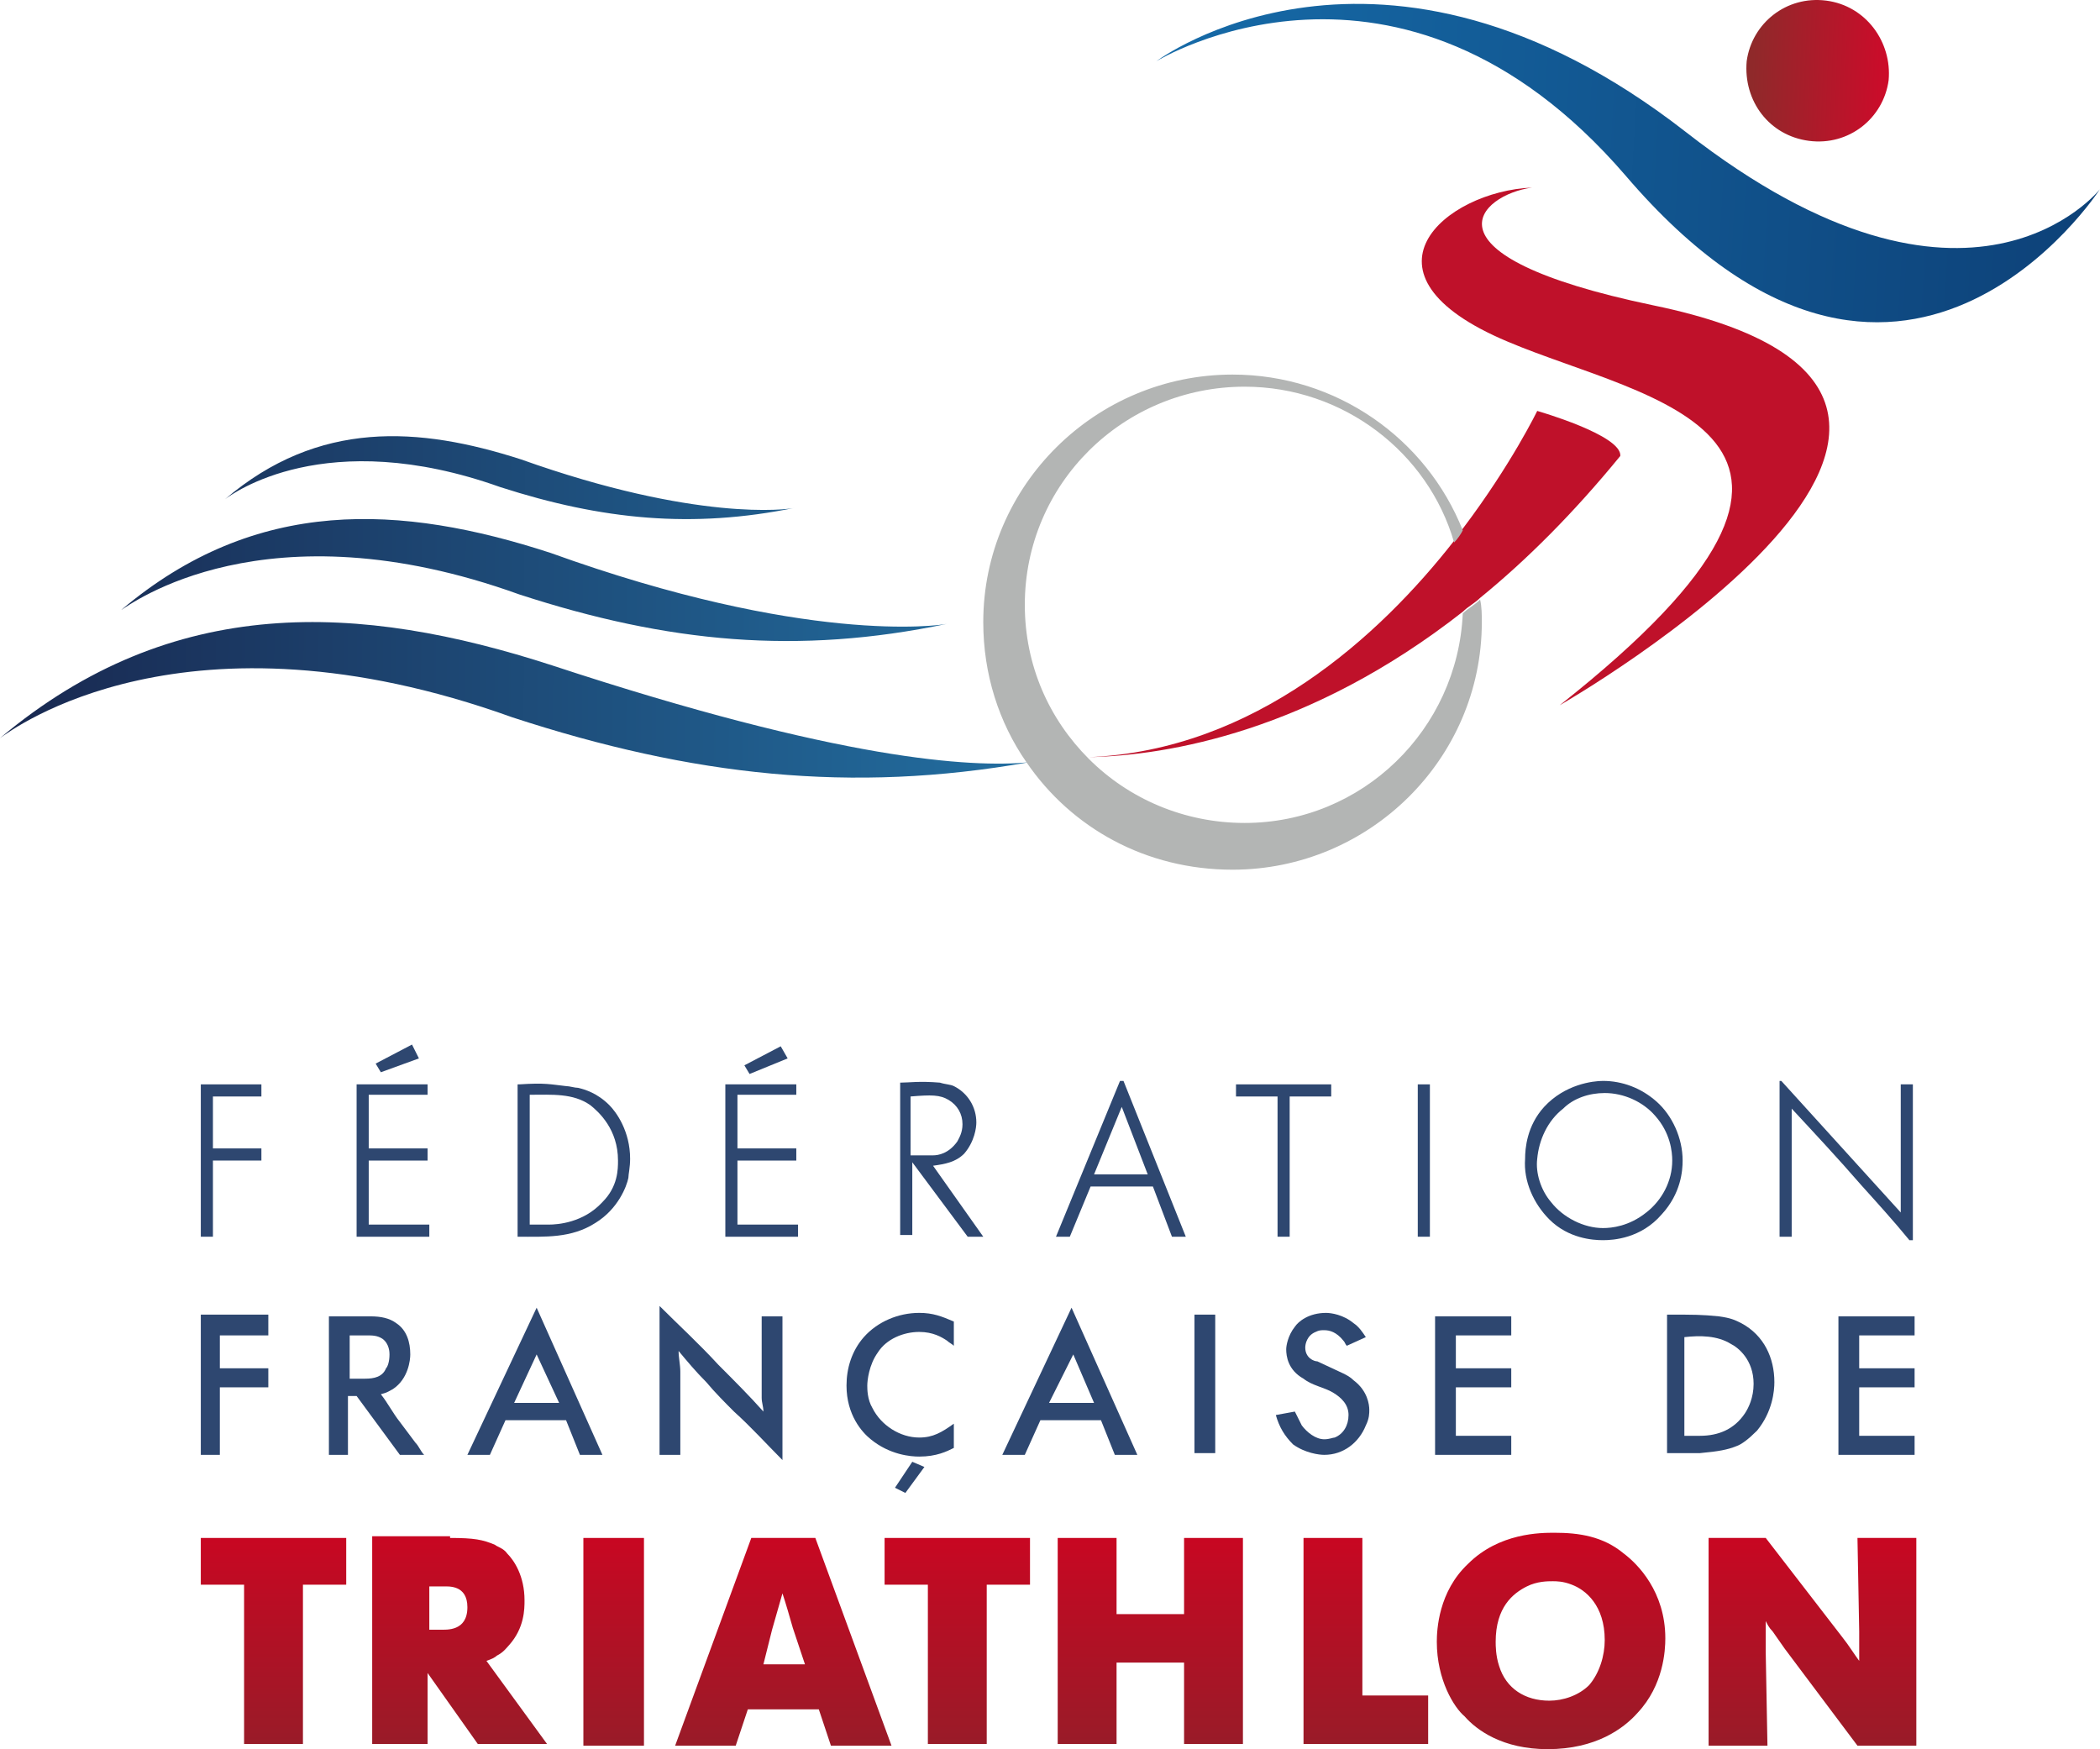 <?xml version="1.0" encoding="UTF-8" standalone="no"?>
<svg
   xmlns:dc="http://purl.org/dc/elements/1.1/"
   xmlns:cc="http://creativecommons.org/ns#"
   xmlns:rdf="http://www.w3.org/1999/02/22-rdf-syntax-ns#"
   xmlns:svg="http://www.w3.org/2000/svg"
   xmlns="http://www.w3.org/2000/svg"
   xmlns:xlink="http://www.w3.org/1999/xlink"
   xmlns:sodipodi="http://sodipodi.sourceforge.net/DTD/sodipodi-0.dtd"
   xmlns:inkscape="http://www.inkscape.org/namespaces/inkscape"
   inkscape:version="1.0 (4035a4f, 2020-05-01)"
   height="499.767"
   width="600"
   sodipodi:docname="logo_fftri.svg"
   xml:space="preserve"
   viewBox="0 0 600 499.767"
   y="0px"
   x="0px"
   id="Calque_1"
   version="1.1"><defs
   id="defs914"><linearGradient
     id="linearGradient1662"
     inkscape:collect="always"><stop
       id="stop1658"
       offset="0"
       style="stop-color:#cd0b2a;stop-opacity:1" /><stop
       id="stop1660"
       offset="1"
       style="stop-color:#8f292a;stop-opacity:1" /></linearGradient><linearGradient
     id="linearGradient1654"
     inkscape:collect="always"><stop
       id="stop1650"
       offset="0"
       style="stop-color:#166aa7;stop-opacity:1" /><stop
       id="stop1652"
       offset="1"
       style="stop-color:#0d4178;stop-opacity:1" /></linearGradient><linearGradient
     id="linearGradient1646"
     inkscape:collect="always"><stop
       id="stop1642"
       offset="0"
       style="stop-color:#192951;stop-opacity:1" /><stop
       id="stop1644"
       offset="1"
       style="stop-color:#226ea0;stop-opacity:1" /></linearGradient><linearGradient
     id="linearGradient1633"
     inkscape:collect="always"><stop
       id="stop1629"
       offset="0"
       style="stop-color:#c80722;stop-opacity:1" /><stop
       id="stop1631"
       offset="1"
       style="stop-color:#991b28;stop-opacity:1" /></linearGradient><linearGradient
     gradientUnits="userSpaceOnUse"
     y2="100.7"
     x2="64.5"
     y1="88.8"
     x1="64.5"
     id="linearGradient1635"
     xlink:href="#linearGradient1633"
     inkscape:collect="always" /><linearGradient
     gradientUnits="userSpaceOnUse"
     y2="34.851"
     x2="59.551"
     y1="34.513"
     x1="1.015"
     id="linearGradient1648"
     xlink:href="#linearGradient1646"
     inkscape:collect="always" /><linearGradient
     gradientUnits="userSpaceOnUse"
     y2="10.9"
     x2="121.3"
     y1="7.782"
     x1="67.333"
     id="linearGradient1656"
     xlink:href="#linearGradient1654"
     inkscape:collect="always" /><linearGradient
     gradientUnits="userSpaceOnUse"
     y2="4.307"
     x2="101.205"
     y1="4.6"
     x1="109.1"
     id="linearGradient1664"
     xlink:href="#linearGradient1662"
     inkscape:collect="always" /><linearGradient
     y2="100.7"
     x2="64.5"
     y1="88.8"
     x1="64.5"
     gradientUnits="userSpaceOnUse"
     id="linearGradient1712"
     xlink:href="#linearGradient1633"
     inkscape:collect="always" /><linearGradient
     y2="100.7"
     x2="64.5"
     y1="88.8"
     x1="64.5"
     gradientUnits="userSpaceOnUse"
     id="linearGradient1714"
     xlink:href="#linearGradient1633"
     inkscape:collect="always" /><linearGradient
     y2="100.7"
     x2="64.5"
     y1="88.8"
     x1="64.5"
     gradientUnits="userSpaceOnUse"
     id="linearGradient1716"
     xlink:href="#linearGradient1633"
     inkscape:collect="always" /><linearGradient
     y2="100.7"
     x2="64.5"
     y1="88.8"
     x1="64.5"
     gradientUnits="userSpaceOnUse"
     id="linearGradient1718"
     xlink:href="#linearGradient1633"
     inkscape:collect="always" /><linearGradient
     y2="100.7"
     x2="64.5"
     y1="88.8"
     x1="64.5"
     gradientUnits="userSpaceOnUse"
     id="linearGradient1720"
     xlink:href="#linearGradient1633"
     inkscape:collect="always" /><linearGradient
     y2="100.7"
     x2="64.5"
     y1="88.8"
     x1="64.5"
     gradientUnits="userSpaceOnUse"
     id="linearGradient1722"
     xlink:href="#linearGradient1633"
     inkscape:collect="always" /><linearGradient
     y2="100.7"
     x2="64.5"
     y1="88.8"
     x1="64.5"
     gradientUnits="userSpaceOnUse"
     id="linearGradient1724"
     xlink:href="#linearGradient1633"
     inkscape:collect="always" /><linearGradient
     y2="100.7"
     x2="64.5"
     y1="88.8"
     x1="64.5"
     gradientUnits="userSpaceOnUse"
     id="linearGradient1726"
     xlink:href="#linearGradient1633"
     inkscape:collect="always" /><linearGradient
     y2="100.7"
     x2="64.5"
     y1="88.8"
     x1="64.5"
     gradientUnits="userSpaceOnUse"
     id="linearGradient1728"
     xlink:href="#linearGradient1633"
     inkscape:collect="always" /><linearGradient
     y2="34.851"
     x2="59.551"
     y1="34.513"
     x1="1.015"
     gradientUnits="userSpaceOnUse"
     id="linearGradient1730"
     xlink:href="#linearGradient1646"
     inkscape:collect="always" /><linearGradient
     y2="34.851"
     x2="59.551"
     y1="34.513"
     x1="1.015"
     gradientUnits="userSpaceOnUse"
     id="linearGradient1732"
     xlink:href="#linearGradient1646"
     inkscape:collect="always" /><linearGradient
     y2="34.851"
     x2="59.551"
     y1="34.513"
     x1="1.015"
     gradientUnits="userSpaceOnUse"
     id="linearGradient1734"
     xlink:href="#linearGradient1646"
     inkscape:collect="always" /></defs><sodipodi:namedview
   inkscape:current-layer="Calque_1"
   inkscape:window-maximized="0"
   inkscape:window-y="0"
   inkscape:window-x="0"
   inkscape:cy="103.90598"
   inkscape:cx="126.47687"
   inkscape:zoom="0.73886139"
   showgrid="false"
   id="namedview912"
   inkscape:window-height="900"
   inkscape:window-width="1440"
   inkscape:pageshadow="2"
   inkscape:pageopacity="0"
   guidetolerance="10"
   gridtolerance="10"
   objecttolerance="10"
   borderopacity="1"
   bordercolor="#666666"
   pagecolor="#ffffff" />
<style
   id="style833"
   type="text/css">
	.st0{fill:#FFFFFF;}
</style>







<g
   style="stroke-width:0.202"
   transform="matrix(4.946,0,0,4.946,0,0.179)"
   id="g1675"><path
     class="st0"
     d="m 88.5,10.8 c -5,0.2 -10.7,5 -1.4,8.9 8,3.4 23,5.2 3,21 0,0 31.1,-17.8 5.4,-23.1 -13.9,-2.9 -10,-6.4 -7,-6.8"
     id="path835"
     style="fill:#bf112a;fill-opacity:1;stroke-width:0.202" /><path
     class="st0"
     d="m 66.8,3.5 c 0,0 12.9,-9.7 30.6,4.1 16.4,12.8 23.9,3.3 23.9,3.3 0,0 -11.5,17.8 -27.4,-0.8 C 80.8,-5.1 66.8,3.5 66.8,3.5"
     id="path837"
     style="fill:url(#linearGradient1656);fill-opacity:1;stroke-width:0.202" /><path
     class="st0"
     d="m 109.1,4.6 c -0.3,2.2 -2.3,3.8 -4.6,3.5 -2.3,-0.3 -3.8,-2.3 -3.6,-4.6 0.3,-2.2 2.3,-3.8 4.6,-3.5 2.3,0.3 3.8,2.4 3.6,4.6"
     id="path839"
     style="fill:url(#linearGradient1664);fill-opacity:1;stroke-width:0.202" /><path
     class="st0"
     d="m 88.8,23.7 c 0,0 -1.5,3.1 -4.3,6.8 -0.2,0.2 -0.3,0.5 -0.5,0.7 -4.3,5.5 -11.5,12.1 -21.1,12.5 0,0 0,0 0,0 4.6,-0.1 12.8,-1.5 21.6,-8.4 0.3,-0.3 0.7,-0.5 1,-0.8 2.7,-2.2 5.4,-4.9 8.1,-8.2 0.1,-1.2 -4.8,-2.6 -4.8,-2.6"
     id="path845"
     style="fill:#bf112a;fill-opacity:1;stroke-width:0.202" /><g
     id="g1640"
     style="fill:url(#linearGradient1648);fill-opacity:1;stroke-width:0.041"><path
       style="fill:url(#linearGradient1730);fill-opacity:1;stroke-width:0.202"
       id="path841"
       d="m 30,34.3 v 0 c 8.6,2.8 16.1,3.5 24.7,1.7 -0.5,0.1 -8.2,1.2 -22.9,-4.1 v 0 C 23.2,29.1 14.8,28.6 7,35.2 7.5,34.9 15.3,29 30,34.3"
       class="st0" /><path
       style="fill:url(#linearGradient1732);fill-opacity:1;stroke-width:0.202"
       id="path843"
       d="m 28.9,28.1 v 0 c 5.9,1.9 11.1,2.4 17,1.2 -0.4,0.1 -5.7,0.8 -15.8,-2.8 v 0 C 24.2,24.6 18.4,24.2 13,28.8 c 0.4,-0.3 5.8,-4.3 15.9,-0.7"
       class="st0" /><path
       style="fill:url(#linearGradient1734);fill-opacity:1;stroke-width:0.202"
       id="path847"
       d="m 31.9,38.4 v 0 C 20.8,34.8 10,34.2 0,42.6 c 0.7,-0.5 10.7,-8 29.6,-1.2 v 0 c 10.4,3.4 19.6,4.4 29.8,2.6 0,0 0,0 0,0 -3.3,0.3 -10.8,-0.1 -27.5,-5.6"
       class="st0" /></g><path
     class="st0"
     d="m 85.5,34.6 c -0.3,0.3 -0.7,0.5 -1,0.8 -0.3,6.7 -5.8,12.1 -12.6,12.1 -3.5,0 -6.7,-1.4 -9,-3.7 0,0 0,0 0,0 -2.3,-2.3 -3.7,-5.4 -3.7,-8.9 0,-7 5.7,-12.6 12.7,-12.6 5.7,0 10.6,3.8 12.1,9 0.2,-0.2 0.4,-0.5 0.5,-0.7 -2.1,-5.3 -7.3,-9 -13.3,-9 -7.9,0 -14.4,6.4 -14.4,14.3 0,3 0.9,5.8 2.5,8.1 0,0 0,0 0,0 2.6,3.8 6.9,6.2 11.9,6.2 7.9,0 14.4,-6.4 14.4,-14.3 0,-0.4 0,-0.9 -0.1,-1.3"
     id="path849"
     style="fill:#b3b5b4;fill-opacity:1;stroke-width:0.202" /></g>





























<g
   style="stroke-width:0.202"
   transform="matrix(4.946,0,0,4.946,0,0.179)"
   id="g1710"><g
     id="g1627"
     style="fill:url(#linearGradient1635);fill-opacity:1;stroke-width:0.041"><polygon
       style="fill:url(#linearGradient1712);fill-opacity:1;stroke-width:0.202"
       id="polygon851"
       points="11.6,91.5 11.6,88.8 20,88.8 20,91.5 17.5,91.5 17.5,100.7 14.1,100.7 14.1,91.5 "
       class="st0" /><path
       style="fill:url(#linearGradient1714);fill-opacity:1;stroke-width:0.202"
       id="path853"
       d="m 24.8,94.1 h 0.6 c 0.4,0 1.6,0.1 1.6,-1.3 0,-1.3 -1.1,-1.2 -1.4,-1.2 H 24.8 Z M 26,88.8 c 1.4,0 1.9,0.1 2.6,0.4 0.1,0.1 0.5,0.2 0.7,0.5 0.4,0.4 1,1.3 1,2.7 0,0.5 0,1.6 -0.9,2.6 -0.1,0.1 -0.3,0.4 -0.7,0.6 -0.1,0.1 -0.3,0.2 -0.6,0.3 l 3.5,4.8 h -4 l -2.9,-4.1 v 4.1 h -3.2 v -12 H 26 Z"
       class="st0" /><rect
       style="fill:url(#linearGradient1716);fill-opacity:1;stroke-width:0.202"
       id="rect855"
       height="12"
       width="3.5"
       class="st0"
       y="88.8"
       x="33.7" /><path
       style="fill:url(#linearGradient1718);fill-opacity:1;stroke-width:0.202"
       id="path857"
       d="m 44.1,96.1 h 2.4 L 45.8,94 c -0.2,-0.7 -0.4,-1.4 -0.6,-2 -0.2,0.7 -0.4,1.4 -0.6,2.1 z m 3,-7.3 4.4,12 H 48 l -0.7,-2.1 h -4.1 l -0.7,2.1 H 39 l 4.4,-12 z"
       class="st0" /><polygon
       style="fill:url(#linearGradient1720);fill-opacity:1;stroke-width:0.202"
       id="polygon859"
       points="51.1,91.5 51.1,88.8 59.5,88.8 59.5,91.5 57,91.5 57,100.7 53.6,100.7 53.6,91.5 "
       class="st0" /><polygon
       style="fill:url(#linearGradient1722);fill-opacity:1;stroke-width:0.202"
       id="polygon861"
       points="68.4,100.7 68.4,96 64.5,96 64.5,100.7 61.1,100.7 61.1,88.8 64.5,88.8 64.5,93.2 68.4,93.2 68.4,88.8 71.8,88.8 71.8,100.7 "
       class="st0" /><polygon
       style="fill:url(#linearGradient1724);fill-opacity:1;stroke-width:0.202"
       id="polygon863"
       points="78.7,88.8 78.7,97.9 82.5,97.9 82.5,100.7 75.3,100.7 75.3,88.8 "
       class="st0" /><path
       style="fill:url(#linearGradient1726);fill-opacity:1;stroke-width:0.202"
       id="path865"
       d="m 88.2,91.6 c -0.8,0.4 -1.8,1.2 -1.8,3.2 0,0.2 0,0.8 0.2,1.4 0.4,1.3 1.5,2 2.9,2 0.8,0 1.7,-0.3 2.3,-0.9 0.6,-0.7 0.9,-1.7 0.9,-2.6 0,-2 -1.1,-2.9 -1.9,-3.2 -0.5,-0.2 -0.9,-0.2 -1.1,-0.2 -0.3,0 -0.9,0 -1.5,0.3 m 5.6,-1.9 c 0.8,0.6 2.4,2.2 2.4,4.9 0,0.7 -0.1,2.7 -1.6,4.3 -0.8,0.9 -2.4,2.1 -5.2,2.1 -2.6,0 -4.1,-1.1 -4.8,-1.9 C 84,98.6 83,97 83,94.8 c 0,-0.7 0.1,-2.9 1.8,-4.5 1.8,-1.8 4.2,-1.8 5,-1.8 1.4,0 2.8,0.2 4,1.2"
       class="st0" /><path
       style="fill:url(#linearGradient1728);fill-opacity:1;stroke-width:0.202"
       id="path867"
       d="m 102,88.8 4.4,5.7 c 0.4,0.5 0.7,1 1,1.4 0,-0.6 0,-1.1 0,-1.7 l -0.1,-5.4 h 3.4 v 12 h -3.4 l -4.2,-5.6 c -0.2,-0.3 -0.5,-0.7 -0.7,-1 -0.2,-0.2 -0.3,-0.4 -0.4,-0.6 0,0.6 0,1.2 0,1.8 l 0.1,5.4 h -3.4 v -12 z"
       class="st0" /></g><g
     id="g1616"
     style="fill:#2e4770;fill-opacity:1;stroke-width:0.202"><polygon
       style="fill:#2e4770;fill-opacity:1;stroke-width:0.202"
       id="polygon869"
       points="12.7,80.1 12.7,84 11.6,84 11.6,75.9 15.5,75.9 15.5,77.1 12.7,77.1 12.7,79 15.5,79 15.5,80.1 "
       class="st0" /><path
       style="fill:#2e4770;fill-opacity:1;stroke-width:0.202"
       id="path871"
       d="m 20.2,77.1 v 2.5 h 0.9 c 0.5,0 1,-0.1 1.2,-0.6 0.1,-0.1 0.2,-0.4 0.2,-0.8 0,-0.1 0,-0.6 -0.4,-0.9 -0.3,-0.2 -0.6,-0.2 -0.9,-0.2 z M 23.1,84 20.6,80.6 H 20.1 V 84 H 19 v -8 h 2.4 c 0.6,0 1.1,0.1 1.5,0.4 0.6,0.4 0.8,1.1 0.8,1.8 0,0.3 -0.1,1.4 -1,2 -0.2,0.1 -0.3,0.2 -0.7,0.3 0.4,0.5 0.7,1.1 1.1,1.6 0.3,0.4 0.6,0.8 0.9,1.2 0.2,0.2 0.3,0.5 0.5,0.7 z"
       class="st0" /><path
       style="fill:#2e4770;fill-opacity:1;stroke-width:0.202"
       id="path873"
       d="m 29.7,81 h 2.6 L 31,78.2 Z m 5.1,3 h -1.3 l -0.8,-2 h -3.5 l -0.9,2 H 27 l 4,-8.5 z"
       class="st0" /><path
       style="fill:#2e4770;fill-opacity:1;stroke-width:0.202"
       id="path875"
       d="m 44,76 h 1.2 v 8.3 C 44.3,83.4 43.4,82.4 42.4,81.5 41.9,81 41.3,80.4 40.8,79.8 40.2,79.2 39.7,78.6 39.2,78 c 0,0.4 0.1,0.8 0.1,1.2 0,0.3 0,0.7 0,1 V 84 h -1.2 v -8.6 c 1.1,1.1 2.3,2.2 3.4,3.4 0.9,0.9 1.8,1.8 2.6,2.7 0,-0.3 -0.1,-0.5 -0.1,-0.8 0,-0.2 0,-0.4 0,-0.7 z"
       class="st0" /><path
       style="fill:#2e4770;fill-opacity:1;stroke-width:0.202"
       id="path877"
       d="m 53.4,84.7 -1.1,1.5 -0.6,-0.3 1,-1.5 z m 1.7,-7 c -0.1,-0.1 -0.3,-0.2 -0.4,-0.3 -0.3,-0.2 -0.8,-0.5 -1.6,-0.5 -0.9,0 -1.9,0.4 -2.4,1.2 -0.5,0.7 -0.6,1.6 -0.6,1.9 0,0.2 0,0.8 0.3,1.3 0.5,1 1.6,1.7 2.7,1.7 0.8,0 1.3,-0.3 2,-0.8 v 1.4 c -0.4,0.2 -1,0.5 -2,0.5 -0.5,0 -1.7,-0.1 -2.8,-1 -0.5,-0.4 -1.4,-1.4 -1.4,-3.1 0,-1 0.3,-2 1,-2.8 0.8,-0.9 2,-1.4 3.2,-1.4 0.8,0 1.3,0.2 2,0.5 z"
       class="st0" /><path
       style="fill:#2e4770;fill-opacity:1;stroke-width:0.202"
       id="path879"
       d="m 60.6,81 h 2.6 L 62,78.2 Z m 5.1,3 h -1.3 l -0.8,-2 h -3.5 l -0.9,2 h -1.3 l 4,-8.5 z"
       class="st0" /><rect
       style="fill:#2e4770;fill-opacity:1;stroke-width:0.202"
       id="rect881"
       height="8"
       width="1.2"
       class="st0"
       y="75.9"
       x="69" /><path
       style="fill:#2e4770;fill-opacity:1;stroke-width:0.202"
       id="path883"
       d="m 77.8,77.7 c -0.1,-0.1 -0.1,-0.2 -0.2,-0.3 -0.4,-0.5 -0.8,-0.6 -1.1,-0.6 -0.2,0 -0.3,0 -0.5,0.1 -0.5,0.2 -0.6,0.7 -0.6,0.9 0,0.6 0.5,0.8 0.7,0.8 l 1.5,0.7 c 0.2,0.1 0.4,0.2 0.6,0.4 0.8,0.6 0.9,1.4 0.9,1.7 0,0.2 0,0.5 -0.2,0.9 -0.4,1 -1.3,1.7 -2.4,1.7 -0.3,0 -1.1,-0.1 -1.8,-0.6 -0.5,-0.5 -0.8,-1 -1,-1.7 l 1.1,-0.2 c 0.2,0.4 0.3,0.6 0.4,0.8 0.3,0.4 0.8,0.8 1.3,0.8 0.3,0 0.5,-0.1 0.6,-0.1 0.5,-0.2 0.8,-0.7 0.8,-1.3 0,-0.6 -0.4,-1 -0.9,-1.3 -0.5,-0.3 -1.2,-0.4 -1.7,-0.8 -0.9,-0.5 -1,-1.3 -1,-1.7 0,-0.2 0.1,-0.8 0.5,-1.3 0.2,-0.3 0.8,-0.8 1.8,-0.8 0.3,0 1,0.1 1.6,0.6 0.3,0.2 0.5,0.5 0.7,0.8 z"
       class="st0" /><polygon
       style="fill:#2e4770;fill-opacity:1;stroke-width:0.202"
       id="polygon885"
       points="84.1,80.1 84.1,82.9 87.3,82.9 87.3,84 82.9,84 82.9,76 87.3,76 87.3,77.1 84.1,77.1 84.1,79 87.3,79 87.3,80.1 "
       class="st0" /><path
       style="fill:#2e4770;fill-opacity:1;stroke-width:0.202"
       id="path887"
       d="m 97.4,82.9 c 0.3,0 0.5,0 0.8,0 1.1,0 2,-0.4 2.6,-1.3 0.2,-0.3 0.5,-0.9 0.5,-1.7 0,-1.4 -0.9,-2.1 -1.3,-2.3 -0.8,-0.5 -1.8,-0.5 -2.7,-0.4 v 5.7 z m -1.1,1 v -8 c 1.6,0 2,0 3,0.1 0.7,0.1 0.9,0.2 1.3,0.4 1.3,0.7 1.9,2 1.9,3.4 0,0.5 -0.1,1.7 -1,2.8 -0.5,0.5 -0.9,0.8 -1.2,0.9 -0.5,0.2 -1,0.3 -2.1,0.4 z"
       class="st0" /><polygon
       style="fill:#2e4770;fill-opacity:1;stroke-width:0.202"
       id="polygon889"
       points="107.4,80.1 107.4,82.9 110.6,82.9 110.6,84 106.2,84 106.2,76 110.6,76 110.6,77.1 107.4,77.1 107.4,79 110.6,79 110.6,80.1 "
       class="st0" /></g><g
     id="g1603"
     style="fill:#2e4770;fill-opacity:1;stroke-width:0.202"><polygon
       style="fill:#2e4770;fill-opacity:1;stroke-width:0.202"
       id="polygon891"
       points="12.3,67 12.3,71.4 11.6,71.4 11.6,62.6 15.1,62.6 15.1,63.3 12.3,63.3 12.3,66.3 15.1,66.3 15.1,67 "
       class="st0" /><path
       style="fill:#2e4770;fill-opacity:1;stroke-width:0.202"
       id="path893"
       d="m 24.2,61.1 -2.2,0.8 -0.3,-0.5 2.1,-1.1 z m 0.5,1.5 v 0.6 h -3.4 v 3.1 h 3.4 V 67 h -3.4 v 3.7 h 3.5 v 0.7 h -4.2 v -8.8 z"
       class="st0" /><path
       style="fill:#2e4770;fill-opacity:1;stroke-width:0.202"
       id="path895"
       d="m 30.7,70.7 c 0.3,0 0.7,0 1,0 0.5,0 2,-0.1 3.1,-1.3 0.9,-0.9 0.9,-1.9 0.9,-2.4 0,-1.8 -1.1,-2.8 -1.6,-3.2 -1,-0.7 -2.2,-0.6 -3.5,-0.6 v 7.5 z M 30,62.6 c 1.5,-0.1 1.8,0 2.7,0.1 0.2,0 0.5,0.1 0.7,0.1 0.4,0.1 1.1,0.3 1.8,1 0.4,0.4 1.2,1.5 1.2,3.1 0,0.5 -0.1,0.9 -0.1,1.1 -0.1,0.5 -0.6,1.8 -1.9,2.6 -1.4,0.9 -2.9,0.8 -4.5,0.8 v -8.8 z"
       class="st0" /><path
       style="fill:#2e4770;fill-opacity:1;stroke-width:0.202"
       id="path897"
       d="M 45.5,61.1 43.3,62 43,61.5 45.1,60.4 Z m 0.5,1.5 v 0.6 h -3.4 v 3.1 H 46 V 67 h -3.4 v 3.7 h 3.5 v 0.7 h -4.2 v -8.8 z"
       class="st0" /><path
       style="fill:#2e4770;fill-opacity:1;stroke-width:0.202"
       id="path899"
       d="m 52.6,66.7 c 0.4,0 0.9,0 1.3,0 0.3,0 0.9,-0.1 1.4,-0.8 0.1,-0.2 0.3,-0.5 0.3,-1 0,-0.6 -0.3,-1.1 -0.8,-1.4 -0.5,-0.3 -1,-0.3 -2.2,-0.2 z m 4.2,4.7 h -0.9 l -3.2,-4.3 v 4.2 H 52 v -8.8 c 0.5,0 1.1,-0.1 2.3,0 0.3,0.1 0.6,0.1 0.8,0.2 0.8,0.4 1.3,1.2 1.3,2.1 0,0.3 -0.1,1.1 -0.7,1.8 -0.5,0.5 -1.1,0.6 -1.8,0.7 z"
       class="st0" /><path
       style="fill:#2e4770;fill-opacity:1;stroke-width:0.202"
       id="path901"
       d="m 63.2,67.8 h 3.1 l -1.5,-3.9 z m 1.7,-5.4 3.6,9 H 67.7 L 66.6,68.5 H 63 l -1.2,2.9 H 61 l 3.7,-9 z"
       class="st0" /><polygon
       style="fill:#2e4770;fill-opacity:1;stroke-width:0.202"
       id="polygon903"
       points="71.4,62.6 76.9,62.6 76.9,63.3 74.5,63.3 74.5,71.4 73.8,71.4 73.8,63.3 71.4,63.3 "
       class="st0" /><rect
       style="fill:#2e4770;fill-opacity:1;stroke-width:0.202"
       id="rect905"
       height="8.8"
       width="0.7"
       class="st0"
       y="62.6"
       x="81.9" /><path
       style="fill:#2e4770;fill-opacity:1;stroke-width:0.202"
       id="path907"
       d="m 89.6,69.4 c 0.7,0.9 1.9,1.5 3,1.5 0.5,0 1.5,-0.1 2.5,-0.9 0.9,-0.7 1.5,-1.8 1.5,-3 0,-0.5 -0.1,-1.6 -1,-2.6 -0.7,-0.8 -1.8,-1.3 -2.9,-1.3 -0.9,0 -1.8,0.3 -2.4,0.9 -0.9,0.7 -1.4,1.8 -1.5,2.9 -0.1,0.8 0.2,1.8 0.8,2.5 m -0.4,-5.5 c 1.2,-1.3 2.8,-1.5 3.4,-1.5 1.1,0 2.2,0.4 3.1,1.2 0.9,0.8 1.5,2.1 1.5,3.4 0,0.6 -0.1,1.9 -1.2,3.1 -1.2,1.4 -2.8,1.5 -3.4,1.5 -0.6,0 -2,-0.1 -3.1,-1.2 -0.9,-0.9 -1.5,-2.2 -1.4,-3.5 0,-0.6 0.1,-1.9 1.1,-3"
       class="st0" /><path
       style="fill:#2e4770;fill-opacity:1;stroke-width:0.202"
       id="path909"
       d="m 102.9,62.4 6.9,7.6 v -7.4 h 0.7 v 9 h -0.2 c -0.9,-1.1 -1.9,-2.2 -2.8,-3.2 -1.3,-1.5 -2.7,-3 -4,-4.4 v 7.4 h -0.7 v -9 z"
       class="st0" /></g></g>
</svg>
